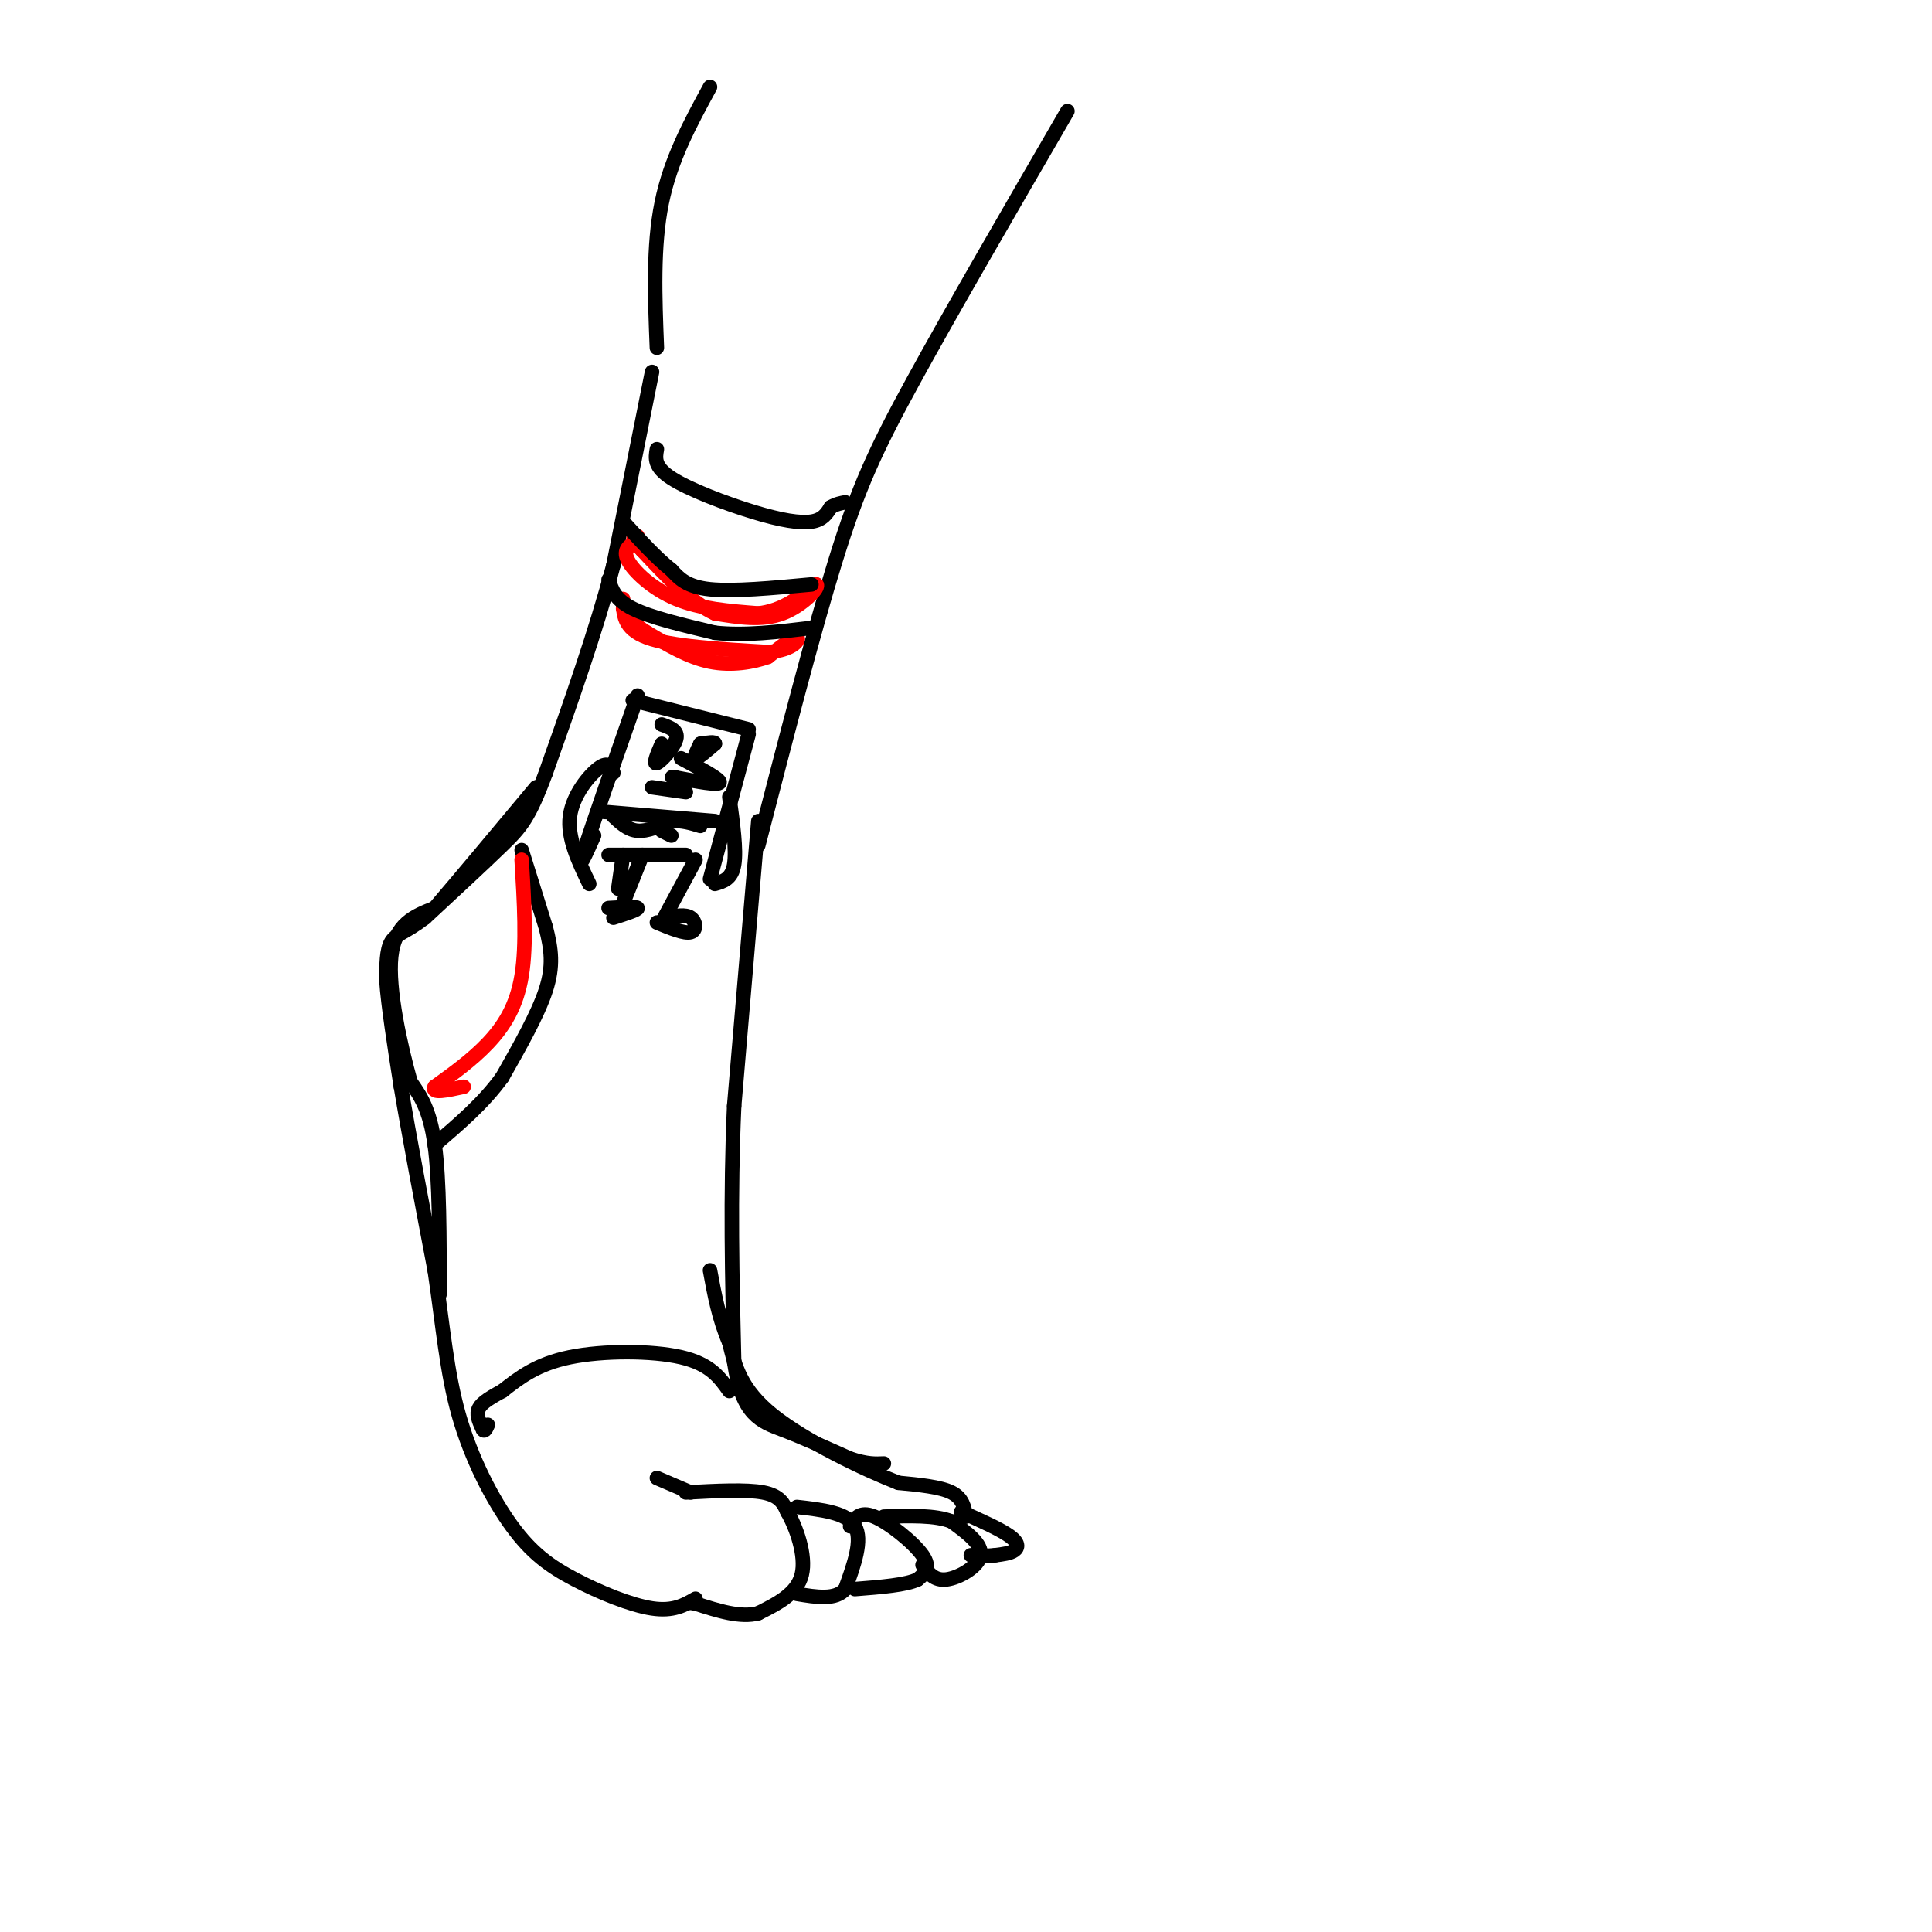 <svg viewBox='0 0 400 400' version='1.1' xmlns='http://www.w3.org/2000/svg' xmlns:xlink='http://www.w3.org/1999/xlink'><g fill='none' stroke='rgb(0,0,0)' stroke-width='3' stroke-linecap='round' stroke-linejoin='round'><path d='M221,23c-12.089,20.844 -24.178,41.689 -32,56c-7.822,14.311 -11.378,22.089 -16,37c-4.622,14.911 -10.311,36.956 -16,59'/><path d='M147,18c-4.083,7.500 -8.167,15.000 -10,24c-1.833,9.000 -1.417,19.500 -1,30'/><path d='M135,77c0.000,0.000 -8.000,40.000 -8,40'/><path d='M127,117c-3.667,13.833 -8.833,28.417 -14,43'/><path d='M113,160c-3.467,9.356 -5.133,11.244 -9,15c-3.867,3.756 -9.933,9.378 -16,15'/><path d='M88,190c-4.000,3.089 -6.000,3.311 -7,5c-1.000,1.689 -1.000,4.844 -1,8'/><path d='M80,203c0.333,5.000 1.667,13.500 3,22'/><path d='M83,225c1.667,10.000 4.333,24.000 7,38'/><path d='M90,263c1.698,11.429 2.444,21.002 5,30c2.556,8.998 6.922,17.422 11,23c4.078,5.578 7.867,8.309 13,11c5.133,2.691 11.609,5.340 16,6c4.391,0.660 6.695,-0.670 9,-2'/><path d='M157,170c0.000,0.000 -5.000,59.000 -5,59'/><path d='M152,229c-0.833,18.667 -0.417,35.833 0,53'/><path d='M152,282c1.600,11.089 5.600,12.311 10,14c4.400,1.689 9.200,3.844 14,6'/><path d='M176,302c3.500,1.167 5.250,1.083 7,1'/><path d='M142,309c6.250,-0.333 12.500,-0.667 16,0c3.500,0.667 4.250,2.333 5,4'/><path d='M163,313c1.844,3.156 3.956,9.044 3,13c-0.956,3.956 -4.978,5.978 -9,8'/><path d='M157,334c-3.667,1.000 -8.333,-0.500 -13,-2'/><path d='M144,332c-2.167,-0.333 -1.083,-0.167 0,0'/><path d='M165,312c5.167,0.583 10.333,1.167 12,4c1.667,2.833 -0.167,7.917 -2,13'/><path d='M175,329c-2.000,2.333 -6.000,1.667 -10,1'/><path d='M176,316c0.978,-1.622 1.956,-3.244 5,-2c3.044,1.244 8.156,5.356 10,8c1.844,2.644 0.422,3.822 -1,5'/><path d='M190,327c-2.333,1.167 -7.667,1.583 -13,2'/><path d='M191,324c1.200,1.667 2.400,3.333 5,3c2.600,-0.333 6.600,-2.667 7,-5c0.400,-2.333 -2.800,-4.667 -6,-7'/><path d='M197,315c-3.333,-1.333 -8.667,-1.167 -14,-1'/><path d='M199,313c4.022,1.800 8.044,3.600 10,5c1.956,1.400 1.844,2.400 1,3c-0.844,0.600 -2.422,0.800 -4,1'/><path d='M206,322c-1.500,0.167 -3.250,0.083 -5,0'/><path d='M200,314c-0.333,-1.917 -0.667,-3.833 -3,-5c-2.333,-1.167 -6.667,-1.583 -11,-2'/><path d='M186,307c-7.089,-2.756 -19.311,-8.644 -26,-14c-6.689,-5.356 -7.844,-10.178 -9,-15'/><path d='M151,278c-2.167,-5.000 -3.083,-10.000 -4,-15'/><path d='M136,93c-0.321,1.821 -0.643,3.643 3,6c3.643,2.357 11.250,5.250 17,7c5.750,1.750 9.643,2.357 12,2c2.357,-0.357 3.179,-1.679 4,-3'/><path d='M172,105c1.167,-0.667 2.083,-0.833 3,-1'/><path d='M91,268c0.000,-11.833 0.000,-23.667 -1,-31c-1.000,-7.333 -3.000,-10.167 -5,-13'/><path d='M85,224c-2.067,-7.356 -4.733,-19.244 -4,-26c0.733,-6.756 4.867,-8.378 9,-10'/><path d='M90,188c5.000,-5.833 13.000,-15.417 21,-25'/><path d='M143,309c0.000,0.000 -7.000,-3.000 -7,-3'/></g>
<g fill='none' stroke='rgb(255,0,0)' stroke-width='3' stroke-linecap='round' stroke-linejoin='round'><path d='M132,112c-1.578,0.867 -3.156,1.733 -2,4c1.156,2.267 5.044,5.933 10,8c4.956,2.067 10.978,2.533 17,3'/><path d='M157,127c4.833,-0.500 8.417,-3.250 12,-6'/><path d='M169,121c0.933,0.400 -2.733,4.400 -7,6c-4.267,1.600 -9.133,0.800 -14,0'/><path d='M148,127c-4.833,-2.167 -9.917,-7.583 -15,-13'/><path d='M133,114c-2.667,-2.667 -1.833,-2.833 -1,-3'/><path d='M129,124c0.000,3.083 0.000,6.167 5,8c5.000,1.833 15.000,2.417 25,3'/><path d='M159,135c5.489,-0.378 6.711,-2.822 6,-3c-0.711,-0.178 -3.356,1.911 -6,4'/><path d='M159,136c-3.022,1.111 -7.578,1.889 -12,1c-4.422,-0.889 -8.711,-3.444 -13,-6'/><path d='M134,131c-3.000,-1.833 -4.000,-3.417 -5,-5'/></g>
<g fill='none' stroke='rgb(0,0,0)' stroke-width='3' stroke-linecap='round' stroke-linejoin='round'><path d='M108,176c0.000,0.000 5.000,16.000 5,16'/><path d='M113,192c1.178,4.578 1.622,8.022 0,13c-1.622,4.978 -5.311,11.489 -9,18'/><path d='M104,223c-3.833,5.333 -8.917,9.667 -14,14'/><path d='M151,288c-1.978,-2.800 -3.956,-5.600 -10,-7c-6.044,-1.400 -16.156,-1.400 -23,0c-6.844,1.400 -10.422,4.200 -14,7'/><path d='M104,288c-3.333,1.800 -4.667,2.800 -5,4c-0.333,1.200 0.333,2.600 1,4'/><path d='M100,296c0.333,0.500 0.667,-0.250 1,-1'/><path d='M132,144c-4.750,13.583 -9.500,27.167 -11,32c-1.500,4.833 0.250,0.917 2,-3'/><path d='M131,145c0.000,0.000 24.000,6.000 24,6'/><path d='M155,152c0.000,0.000 -8.000,30.000 -8,30'/><path d='M126,177c0.000,0.000 16.000,0.000 16,0'/><path d='M124,168c0.000,0.000 24.000,2.000 24,2'/><path d='M127,169c1.500,1.417 3.000,2.833 5,3c2.000,0.167 4.500,-0.917 7,-2'/><path d='M139,170c2.167,-0.167 4.083,0.417 6,1'/><path d='M137,172c0.000,0.000 2.000,1.000 2,1'/><path d='M129,177c0.000,0.000 -1.000,7.000 -1,7'/><path d='M133,177c0.000,0.000 -4.000,10.000 -4,10'/><path d='M126,188c2.917,-0.167 5.833,-0.333 6,0c0.167,0.333 -2.417,1.167 -5,2'/><path d='M144,178c0.000,0.000 -7.000,13.000 -7,13'/><path d='M138,190c1.956,-0.378 3.911,-0.756 5,0c1.089,0.756 1.311,2.644 0,3c-1.311,0.356 -4.156,-0.822 -7,-2'/><path d='M127,160c-0.511,-1.222 -1.022,-2.444 -3,-1c-1.978,1.444 -5.422,5.556 -6,10c-0.578,4.444 1.711,9.222 4,14'/><path d='M151,165c0.750,5.500 1.500,11.000 1,14c-0.500,3.000 -2.250,3.500 -4,4'/><path d='M141,157c4.083,2.167 8.167,4.333 8,5c-0.167,0.667 -4.583,-0.167 -9,-1'/><path d='M140,161c-1.500,-0.167 -0.750,-0.083 0,0'/><path d='M137,154c-0.933,2.178 -1.867,4.356 -1,4c0.867,-0.356 3.533,-3.244 4,-5c0.467,-1.756 -1.267,-2.378 -3,-3'/><path d='M145,154c-0.750,1.500 -1.500,3.000 -1,3c0.500,0.000 2.250,-1.500 4,-3'/><path d='M148,154c0.167,-0.500 -1.417,-0.250 -3,0'/><path d='M135,163c0.000,0.000 7.000,1.000 7,1'/><path d='M126,120c0.667,2.083 1.333,4.167 5,6c3.667,1.833 10.333,3.417 17,5'/><path d='M148,131c6.167,0.667 13.083,-0.167 20,-1'/><path d='M168,121c-8.083,0.750 -16.167,1.500 -21,1c-4.833,-0.500 -6.417,-2.250 -8,-4'/><path d='M139,118c-3.000,-2.333 -6.500,-6.167 -10,-10'/></g>
<g fill='none' stroke='rgb(255,0,0)' stroke-width='3' stroke-linecap='round' stroke-linejoin='round'><path d='M108,178c0.533,8.778 1.067,17.556 0,24c-1.067,6.444 -3.733,10.556 -7,14c-3.267,3.444 -7.133,6.222 -11,9'/><path d='M90,225c-0.833,1.500 2.583,0.750 6,0'/></g>
</svg>
